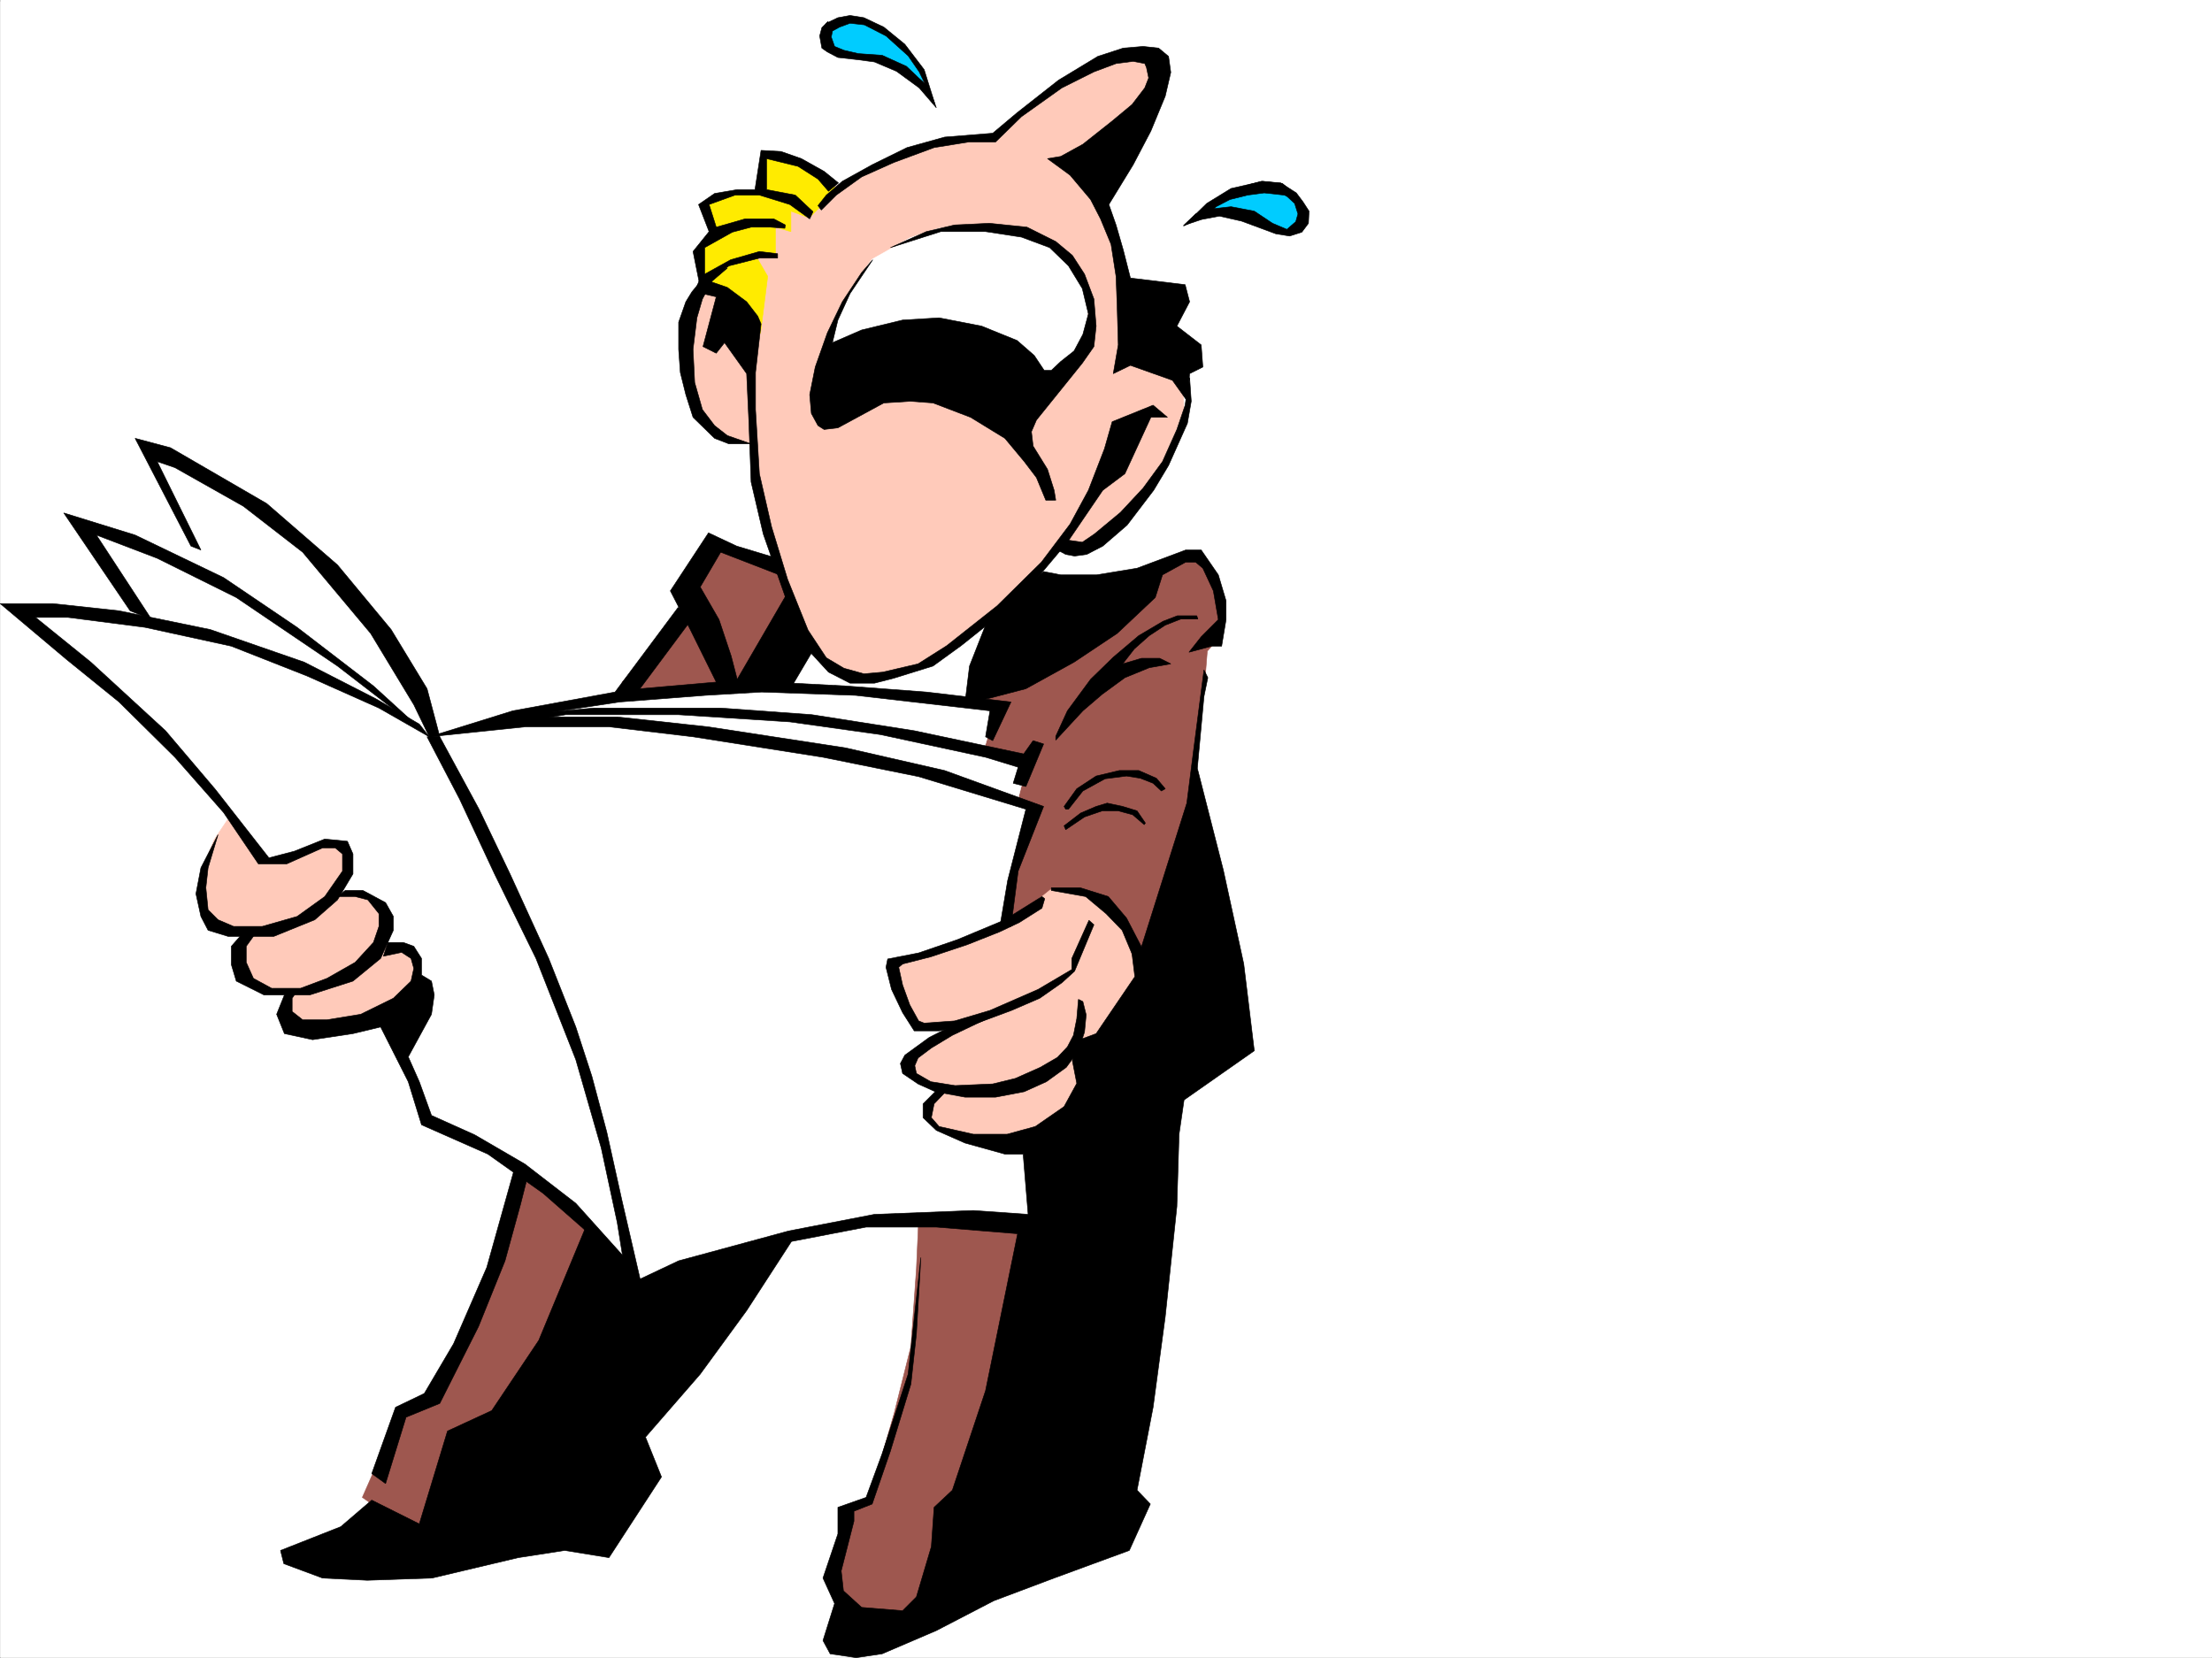 <svg xmlns="http://www.w3.org/2000/svg" width="2997.255" height="2246.664"><rect width="100%" height="100%" fill="#333333" stroke="none"/><defs><clipPath id="a"><path d="M0 0h2997v2244.137H0Zm0 0"/></clipPath></defs><path fill="#fff" d="M.24 2246.297h2997.015V0H.239Zm0 0"/><g clip-path="url(#a)" transform="translate(.24 2.16)"><path fill="#fff" fill-rule="evenodd" stroke="#fff" stroke-linecap="square" stroke-linejoin="bevel" stroke-miterlimit="10" stroke-width=".743" d="M.742 2244.137h2995.531V-2.16H.743Zm0 0"/></g><path fill="#9e574f" fill-rule="evenodd" stroke="#9e574f" stroke-linecap="square" stroke-linejoin="bevel" stroke-miterlimit="10" stroke-width=".743" d="m573.407 2086.766-82.426-57.672 52.473-119.098 44.184-19.473 74.172-151.316 37.5-119.84 11.218-71.164 132.63-623.918 89.148-95.875-3.012-52.43 44.965-37.46 56.187 23.226 61.465 20.215 327.422 29.207 142.363-35.188 52.434-22.484 21.742 13.488 14.23 44.184 4.497 50.207-18.727 20.957-4.5 56.184-22.48 152.062-155.852 552.758-211.297 548.258h-78.668l-40.469-47.153 18.727-71.906 4.496-23.969 33-19.472 32.961-114.602 22.484-89.89 7.47-104.868 3.01-67.406-184.32-8.992zm0 0"/><path fill="#fff" fill-rule="evenodd" stroke="#fff" stroke-linecap="square" stroke-linejoin="bevel" stroke-miterlimit="10" stroke-width=".743" d="m1399.864 1654.555-15.758-163.282-23.968-247.148 36.714-151.32-18.73-5.239 14.977-58.414-60.684-11.261 18.73-61.387-152.101-19.473-126.606-5.277h-120.66l-152.844 15.012-206.015 54.664-41.215-88.367-86.918-117.614-83.164-79.41-91.418-62.914-96.656-41.914 90.676 170.008-125.16-57.672-47.938-12.746 82.422 125.078-95.91-8.211H15.216l95.91 72.648 76.441 66.664 65.922 69.641 71.164 81.64 95.91 116.868 109.403 162.539 48.68 125.824 83.949 38.2 91.375 57.675 63.695 57.672 47.23 59.156 140.84-46.41 160.348-39.726 111.633-3.715 82.422 3.715zm0 0"/><path fill="#fff" fill-rule="evenodd" stroke="#fff" stroke-linecap="square" stroke-linejoin="bevel" stroke-miterlimit="10" stroke-width=".743" d="m1044.716 931.754 121.367 5.277 149.09 14.235 32.96-119.844-245.741-23.227zm0 0"/><path fill="#ffcaba" fill-rule="evenodd" stroke="#ffcaba" stroke-linecap="square" stroke-linejoin="bevel" stroke-miterlimit="10" stroke-width=".743" d="m1423.087 1205.922-19.508 15.719-54.703 33.703-58.414 24.71-82.422 26.981 5.98 43.442 27.723 41.171h55.441l-49.421 28.465-18.766 18.727v16.5l24.008 12.707 22.48 11.262-20.254 18.73.743 16.461 14.234 16.5 75.695 17.945 69.68-8.992 42.695-49.422 81.68-158.785-10.48-60.684-29.247-41.171-29.207-18.73zM308.935 1110.05l-18.731 27.68-17.984 44.223v35.934l8.25 28.465 49.422 20.214-5.239 24.75 8.992 34.45 29.989 17.203h29.953l-5.985 24.71 17.243 29.989 103.382-15.758 49.461-47.152 5.98-36.715-20.214-12.746-24.75-7.469 5.281-33.703-28.504-29.21-42.699-3.009 19.473-31.476-7.469-29.95-26.98-10.48-52.43 23.969h-29.992zm0 0"/><path fill="#0cf" fill-rule="evenodd" stroke="#0cf" stroke-linecap="square" stroke-linejoin="bevel" stroke-miterlimit="10" stroke-width=".743" d="m1145.829 26.195-26.938 11.262.743 21.703 23.226 15.754 50.203 5.984 43.442 21.7 18.726 24.75-7.468-29.989-27.723-35.933-33-24.711-21.7-7.508zm480.305 265.922 29.953-23.969 44.965-11.222h31.472l24.711 17.949 5.243 23.223-11.965 11.261-17.989 4.496-23.222-13.488-27.723-8.25-23.227-3.012zm0 0"/><path fill="#ffcaba" fill-rule="evenodd" stroke="#ffcaba" stroke-linecap="square" stroke-linejoin="bevel" stroke-miterlimit="10" stroke-width=".743" d="m944.31 393.23 26.195-23.968 101.152-89.149 83.164-38.203 106.395-47.933 85.433-8.211 89.93-77.145 84.649-35.973 45.71 8.25-5.242 52.434-71.199 131.805 19.473 65.18 24.008 145.296 68.93 44.184 1.487 38.2-36.714 86.136-57.711 65.922-50.95 35.23-27.722-3.754-20.215 25.453-64.434 67.41-66.668 47.938-40.468 22.48-68.934 11.223-39.723-8.25-35.972-38.16-39.688-101.152-31.476-109.325-8.25-58.453-27.723-4.5-33.703-25.453-23.969-50.945-3.754-85.356zm0 0"/><path fill="#ffeb00" fill-rule="evenodd" stroke="#ffeb00" stroke-linecap="square" stroke-linejoin="bevel" stroke-miterlimit="10" stroke-width=".743" d="m1134.61 256.926-38.203 38.203-24.75-8.996v27.722l-20.957-6.02v38.2h-26.98l16.5 28.465-9.774 77.145-21.699-35.934-56.969-26.234-5.242-50.168 17.988-22.48-12.746-39.688 29.989-14.977 44.964-3.008 7.47-49.422 65.179 20.957 24.75 17.243zm0 0"/><path fill="#fff" fill-rule="evenodd" stroke="#fff" stroke-linecap="square" stroke-linejoin="bevel" stroke-miterlimit="10" stroke-width=".743" d="m1417.81 519.797 32.218-29.953 20.996-38.2 3.012-31.437-9.738-41.21-33-39.688-50.203-22.48-57.672-8.993-50.95 1.523-38.98 12.707-51.691 29.207-20.215 27.723-26.977 44.184-14.976 46.449 7.469 5.984 123.632-11.222 120.625 32.218zm0 0"/><path fill-rule="evenodd" stroke="#000" stroke-linecap="square" stroke-linejoin="bevel" stroke-miterlimit="10" stroke-width=".743" d="m1417.067 677.836-12.707-30.691-16.5-21.7-26.238-31.476-46.45-28.465-50.948-19.473-30.73-2.265-35.934 2.265-26.235 14.235-35.973 19.468-18.73 2.23-8.25-5.237-8.992-16.461-2.23-25.457 7.507-37.457 16.461-46.45 20.215-41.957 26.238-39.683 14.973-17.246-30.691 45.71-16.5 35.973-7.47 30.692 39.688-17.243 55.442-13.449 49.46-3.011 57.676 11.222 47.973 19.469 23.227 20.254 13.488 20.215h9.738l12.746-12.004 17.985-14.23 11.964-22.446 7.508-27.723-8.25-34.445-18.73-30.734-25.492-24.711-38.2-14.23-48.68-7.47h-60.722l-68.152 21.7 48.68-21.7 38.203-8.992 47.23-2.27 50.95 5.243 38.94 19.469 22.485 18.73 16.5 25.492 12.707 33.707 3.012 36.676-3.012 27.719-15.719 22.484-62.168 77.145-6.765 15.719 2.27 19.468 19.468 31.477 8.996 28.465 2.227 13.449zm0 0"/><path fill-rule="evenodd" stroke="#000" stroke-linecap="square" stroke-linejoin="bevel" stroke-miterlimit="10" stroke-width=".743" d="m1112.868 284.61 20.254-20.215 34.45-24.711 43.476-19.473 54.664-20.215 46.488-7.508h36.676l35.23-34.445 54.7-38.945 43.441-21.739 29.988-11.222 23.227-3.012 15.719 3.012 2.265 5.238 3.012 14.234-5.277 13.489-17.204 22.484-26.98 22.441-39.727 31.477-29.949 16.46-17.988 3.013 30.695 22.48 27.723 32.922 13.488 26.238 14.235 34.446 6.761 43.441 1.489 39.688 1.523 53.214-6.766 38.942 23.227-11.258 56.93 20.254 20.253 28.426 3.012-37.422 17.946-8.992-2.227-29.95-32.965-25.492 17.246-32.965-6.023-23.183-74.172-8.992-9.734-38.204-9.739-33.703-9.734-27.722 32.96-53.918 23.97-45.707 19.472-47.196 7.504-32.218-3.008-21.7-13.492-11.222-20.957-2.27-26.976 2.27-34.45 11.222-53.215 32.22-56.187 44.183-32.96 27.718-65.18 5.243-50.985 14.23-47.195 23.227-40.47 22.441-21.698 18.73-11.262 14.231zm0 0"/><path fill-rule="evenodd" stroke="#000" stroke-linecap="square" stroke-linejoin="bevel" stroke-miterlimit="10" stroke-width=".743" d="m1122.606 259.156-14.234-16.46-26.98-17.247-42.696-10.476v41.953l38.985 7.469 23.964 22.48-4.496 9.738-26.976-19.472-41.211-12.746h-32.965L960.77 277.14l9.735 30.695 38.984-11.223h38.942l15.757 8.25-.742 4.496-19.511-1.523h-26.196l-25.492 6.762-37.46 20.957v35.972l35.23-19.511 38.945-11.22 24.71 3.009v5.984h-24.71l-41.215 10.477-38.941 29.21-9.735-48.68 21.7-26.94-14.235-36.715 21.742-14.977 30.73-5.238h23.97l8.25-53.176 26.94 1.484 27.724 9.739 30.73 17.203 19.473 15.758zm0 0"/><path fill-rule="evenodd" stroke="#000" stroke-linecap="square" stroke-linejoin="bevel" stroke-miterlimit="10" stroke-width=".743" d="m1031.227 438.938-7.507 65.882v50.203l5.242 86.883 16.5 71.903 21.699 71.164 27.723 68.894 24.75 37.457 23.969 14.23 26.976 7.509 25.457-2.266 47.973-11.223 38.945-24.71 68.191-53.958 59.938-59.16 38.945-51.691 24.75-45.668 21.739-56.188 10.48-36.715 55.445-22.441 19.47 16.46h-22.481l-35.192 76.403-29.988 22.48-47.938 70.38-39.726 47.195-44.965 45.707-59.195 47.195-38.203 27.684-53.176 16.5-26.235 6.723h-32.96l-29.247-14.973-25.457-27.723-21.738-41.914-41.21-117.613-16.462-70.422-3.011-81.64-3.012-65.141-29.95-41.953-11.261 14.234-17.946-8.996 17.946-67.406-29.207-6.727 7.508-18.726 36.714 12.707 26.196 19.468 15.015 19.473zm0 0"/><path fill-rule="evenodd" stroke="#000" stroke-linecap="square" stroke-linejoin="bevel" stroke-miterlimit="10" stroke-width=".743" d="m985.52 363.277-20.996 17.989-12.746 23.968-7.468 25.454-5.239 42.695 2.227 44.926 10.48 36.714 16.5 21.704 17.242 13.488 32.22 11.262h-29.993l-19.469-7.508-29.207-28.465-9.777-30.695-7.469-29.989-2.266-31.437v-36.715l9.735-27.723 8.25-13.449 17.242-20.996zm460.793 368.52 20.215 2.969 16.5-11.22 35.192-29.206 30.73-32.965 26.238-35.93 19.47-43.48 11.222-32.922 3.011-22.484 3.012-14.973 2.227 32.18-5.239 29.988-25.492 56.93-20.214 33.703-35.973 47.195-32.961 28.426-21.742 11.258-16.461 2.23-12.004-2.23-9.734-5.239zm-393.386 24.711-54.7-16.5-38.199-17.95-51.691 78.633 26.98 52.434 35.188 71.16 30.734 5.238-10.48-40.43-16.5-49.46-25.453-44.184 27.722-47.191 79.41 30.73zm0 0"/><path fill-rule="evenodd" stroke="#000" stroke-linecap="square" stroke-linejoin="bevel" stroke-miterlimit="10" stroke-width=".743" d="m918.817 823.172-85.394 114.601-138.61 25.457-113.156 35.188 144.59-29.95 113.156-17.202 116.13-8.996 76.437-4.497 127.351 4.497 182.086 20.96-5.98 35.188 9.734 5.238 24.711-52.39-114.64-13.493-109.403-8.25-100.367-5.238h-74.957l-103.38 8.992 71.946-96.617zm0 0"/><path fill-rule="evenodd" stroke="#000" stroke-linecap="square" stroke-linejoin="bevel" stroke-miterlimit="10" stroke-width=".743" d="m581.657 998.418 129.617-13.45h114.641l113.156 13.45 176.067 27.723 129.617 26.234 145.332 44.184-24.711 96.617-10.477 62.168h14.973l9.738-74.914 34.485-87.625-134.114-48.68-134.152-30.691-185.8-28.465-123.637-13.489H736.024l-77.925 9.735zm0 0"/><path fill-rule="evenodd" stroke="#000" stroke-linecap="square" stroke-linejoin="bevel" stroke-miterlimit="10" stroke-width=".743" d="m1390.087 1065.828 24.008-57.672-14.23-4.5-12.747 17.988-148.348-31.437-138.609-21.738-123.633-8.992h-171.57l-102.68 8.992-100.406 26.976 164.844-26.976h152.101l151.356 9.734 122.89 17.242 142.364 30.696 44.183 13.488-6.726 21.742zm-289.926-182.012-26.98 45.707h-79.45l72.688-125.078 19.473 53.918zm207.543 67.45 5.98-48.72 24.715-62.913 75.696-65.14 23.226 4.495h48.68l54.7-8.992 65.921-24.71h21l23.223 33.702 10.48 35.192v25.453l-5.984 35.972h-13.489l-30.73 8.211 16.5-20.957 23.223-23.226-6.723-38.942-14.273-30.695-9.735-8.25h-13.492l-31.434 17.242-9.777 30.696-51.687 48.68-58.418 38.94-65.22 35.973-51.687 13.489zm-726.047 47.152-68.191-38.941-97.399-43.442-102.636-40.43-116.871-25.492L92.4 836.66H48.176l74.953 60.645 101.152 92.902 67.41 79.375 72.684 92.898 34.45-8.992 41.21-16.5L470.77 1140l7.504 17.242v26.942l-20.996 35.226-30.73 26.942-55.446 22.484h-62.167l-26.981-8.25-9.734-18.73-6.727-30.696 6.727-35.226 23.222-44.926-13.488 44.926-3.012 26.976 3.012 29.953 13.488 13.489 21 8.992h38.942l47.195-13.489 37.457-26.94 24.008-34.485v-23.188l-9.777-8.25h-17.204l-48.718 21.7h-38.2l-47.195-69.637-65.96-74.914-75.657-74.875L90.13 893.59.24 817.934H71.4l89.933 9.734 123.633 25.457 127.347 44.18 96.657 49.46 59.195 34.45zm0 0"/><path fill-rule="evenodd" stroke="#000" stroke-linecap="square" stroke-linejoin="bevel" stroke-miterlimit="10" stroke-width=".743" d="M176.306 827.668 86.415 695.082l96.656 29.95 119.88 57.671 99.628 67.41 103.418 79.41 75.66 68.895-124.379-95.871-137.12-92.863-107.138-53.176-82.42-31.478 74.953 114.602zm0 0"/><path fill-rule="evenodd" stroke="#000" stroke-linecap="square" stroke-linejoin="bevel" stroke-miterlimit="10" stroke-width=".743" d="m258.727 740.008-75.656-146.04 47.938 12.747 130.36 75.62 95.91 83.165 72.687 87.625 48.68 80.152 12.746 47.938 4.496 17.203h-14.23L560.7 954.98l-58.457-96.617-92.156-110.105-80.195-62.172-92.903-52.43-23.969-8.21 59.2 119.84zm84.653 528.828-9.735 13.488v21.7l9.735 21.742 24.75 13.488h38.945l35.973-13.488 38.199-21.743 24.75-26.937 7.469-21.742v-17.242l-14.977-18.692-17.242-4.496h-23.969l10.48-8.25h24.009l30.69 16.461 10.52 18.73v18.731l-17.242 38.2-37.46 30.69-58.454 18.731h-62.168l-37.496-18.73-6.726-22.442v-24.71l16.46-18.731zm0 0"/><path fill-rule="evenodd" stroke="#000" stroke-linecap="square" stroke-linejoin="bevel" stroke-miterlimit="10" stroke-width=".743" d="m519.485 1295.774 24.715-5.239 12.746 8.25 3.754 13.488-3.754 17.204-23.969 23.226-44.222 21.738-45.707 7.47h-32.961l-14.235-11.22v-17.988l6.727-9.734-17.203 5.238-10.52 26.234 10.52 26.2 38.2 8.25 54.698-8.25 37.461-8.993 37.457 74.172 17.985 58.414 89.89 39.688 74.957 53.215 54.66 47.937 76.442 80.117-20.215-40.43-66.703-74.175-68.934-53.176-68.191-39.683-58.418-26.239-16.5-45.668-14.973-33.703 31.473-57.676 3.754-26.234-3.754-18.73-13.488-8.211v-22.48l-10.477-16.462-14.273-5.238H525.47zm0 0"/><path fill-rule="evenodd" stroke="#000" stroke-linecap="square" stroke-linejoin="bevel" stroke-miterlimit="10" stroke-width=".743" d="m578.645 998.418 44.223 84.652 47.191 101.114 56.188 114.601 53.96 137.086 34.485 119.84 21.7 101.113 10.52 65.922 23.226 22.445-27.723-119.843-20.254-91.375-20.215-75.66-21.738-66.664-36.719-92.864-52.43-114.601-41.957-87.625-53.214-98.141zM1623.122 838.89h-23.223l-20.996 8.25-21.703 14.235-20.254 17.984-15.718 20.215 25.457-7.508h24.75l14.972 7.508-29.207 5.239-32.96 13.492-30.731 22.441-26.239 22.484-36.714 39.684v-5.238l15.757-34.446 31.438-42.699 30.73-29.949 34.489-29.207 32.96-19.473 19.473-7.507h26.235zm-179.078 257.669-2.227-3.754 17.203-23.969 26.239-17.242 31.472-7.469h26.239l23.968 10.48 11.965 14.231-5.242 3.012-11.219-10.477-17.246-6.766-18.726-3.011-29.207 3.754-29.993 16.5-11.222 14.234-8.25 10.477zm0 27.722 25.496-17.242 23.969-8.25h21.738l19.473 5.238 15.718 13.489 1.524-2.227-11.262-16.5-19.473-5.984-20.996-4.496-14.972 4.496-20.961 8.996-22.48 17.242zm-32.215 90.633-51.691 32.18-62.953 26.238-52.43 17.984-41.957 8.211-2.266 11.262 7.508 29.95 14.973 31.437 15.757 24.75h33.704l51.691-10.52 46.45-17.203 38.202-16.5 29.989-20.957 17.242-15.719 26.199-62.91-6.727-6.023-23.222 51.691v14.977l-45.711 26.976-65.18 28.465-47.972 14.234-41.176 2.97-7.504-2.97-12.004-21.742-9.738-26.937-5.239-23.969 5.239-4.496 38.203-9.738 49.46-16.5 43.477-17.203 26.942-12.747 30.734-19.472 3.754-12.746zm0 0"/><path fill-rule="evenodd" stroke="#000" stroke-linecap="square" stroke-linejoin="bevel" stroke-miterlimit="10" stroke-width=".743" d="m1461.29 1354.23-2.27 26.196-4.496 22.48-8.21 15.719-13.489 14.234-23.226 13.489-33.743 14.976-30.695 7.508-50.945 2.227-33-5.239-19.473-11.222-2.23-10.516 4.496-10.48 17.988-13.489 28.465-17.207 50.203-23.965-43.48 7.465-38.2 19.473-32.96 23.969-5.985 11.261 2.973 13.489 20.996 14.234 23.226 10.477 40.469 7.468h41.172l38.984-7.468 29.95-13.489 26.98-19.472 16.5-22.48 8.25-25.458 2.226-23.222-4.496-17.989zm0 0"/><path fill-rule="evenodd" stroke="#000" stroke-linecap="square" stroke-linejoin="bevel" stroke-miterlimit="10" stroke-width=".743" d="m1631.372 907.785-13.488 104.121-9.735 76.403-61.464 194.757-20.215-38.941-24.711-29.21-38.242-12.005h-38.942v3.754l46.45 8.25 27.722 23.188 21.738 22.484 13.493 32.215 3.71 30.695-52.43 77.145-26.238 9.734-5.98 26.98 5.98 30.692-17.203 31.476-38.984 26.98-38.2 10.478h-45.706l-46.453-10.477-10.477-12.004 3.715-18.73 17.242-17.985h-14.234l-17.985 17.984v18.731l17.985 17.242 38.984 17.203 53.918 14.977h24.75l6.727 81.64-74.172-5.238-134.114 5.238-116.129 22.485-149.125 40.469-55.445 26.195-70.418-71.906-63.695 153.547-63.692 95.128-59.94 27.723-38.204 125.824-64.434-32.218-41.957 35.972-81.68 32.219 4.497 17.945 52.472 19.473 60.684 3.012 87.664-3.012 116.867-27.684 62.953-9.734 59.942 9.734 71.16-109.363-21.7-53.957 74.173-85.355 62.91-86.137 60.722-93.645 101.114-19.472h95.168l110.144 8.996-43.437 212.703-44.965 134.816-24.75 23.227-3.715 53.176-20.254 68.187-18.73 18.73-55.442-4.496-24.71-22.484-3.012-26.976 17.242-67.41v-13.489l24.71-9.738 24.75-71.902 27.723-90.633 7.47-68.153 6.019-103.343-17.242 158.043-35.231 107.84-21.738 59.195-38.2 13.453v35.969l-20.214 59.902 15.718 34.488-15.718 50.164 9.734 17.985 35.23 5.242 35.188-5.242 73.43-31.473 77.93-40.43 81.679-30.734L1530.224 2101l28.464-62.953-17.988-18.727 21.742-112.336 16.461-122.851 15.754-149.051 2.973-98.102 6.765-46.449 95.168-66.664-14.27-117.574-27.722-127.352-35.191-137.824 8.992-97.36 5.242-25.452zm0 0"/><path fill-rule="evenodd" stroke="#000" stroke-linecap="square" stroke-linejoin="bevel" stroke-miterlimit="10" stroke-width=".743" d="m697.782 1581.164-38.2 136.305-44.964 103.379-39.687 67.41-38.98 18.726-32.22 89.891 18.727 13.492 27.723-89.89 45.707-18.73 52.472-104.126 35.934-89.105 20.996-76.403 10.48-41.21zm569.453-1438.84-14.976-47.937-26.235-34.446-28.464-23.226-26.981-12.746-18.726-3.012-16.5 3.012-15.72 7.508-6.023 13.449 1.528 17.984 7.468-17.984 15.012-8.211 14.235-5.238 19.472 2.226 29.207 14.977 29.989 26.98 14.976 21.7 10.477 21.738zm0 0"/><path fill-rule="evenodd" stroke="#000" stroke-linecap="square" stroke-linejoin="bevel" stroke-miterlimit="10" stroke-width=".743" d="m1127.884 42.7-1.528 7.464 4.5 12.746 12.747 5.242 19.472 4.496 32.215 2.266 32.965 14.977 16.5 15.718 13.488 12.004 10.477 28.426-23.223-26.941-30.734-22.48-29.95-12.708-22.484-3.012-26.977-3.011-14.234-7.469-7.508-5.238-2.969-16.5 2.97-11.223 8.25-8.25zm475.769 262.905 24.711-8.25 23.969-4.496 29.988 6.766 46.45 17.203 18.73 3.012 16.5-5.242 8.953-12.004.781-16.461-8.25-12.746-8.992-11.965-20.996-13.488-26.195-2.27-21.743 6.023 17.989 2.227 29.949 4.496 18.73 17.246 4.497 14.23-2.973 10.481-12.004 10.477-19.473-8.25-24.71-16.461-31.477-6.02-26.977 3.012-20.996 6.762zm0 0"/><path fill-rule="evenodd" stroke="#000" stroke-linecap="square" stroke-linejoin="bevel" stroke-miterlimit="10" stroke-width=".743" d="m1603.653 306.348 31.473-30.692 32.96-20.254 42.7-9.738 26.98 3.012 11.22 9.734 10.519 13.492-19.512-7.507-26.977-2.973-22.445 2.973-24.008 5.98-18.726 9.738-11.223 9.774zm0 0"/></svg>
